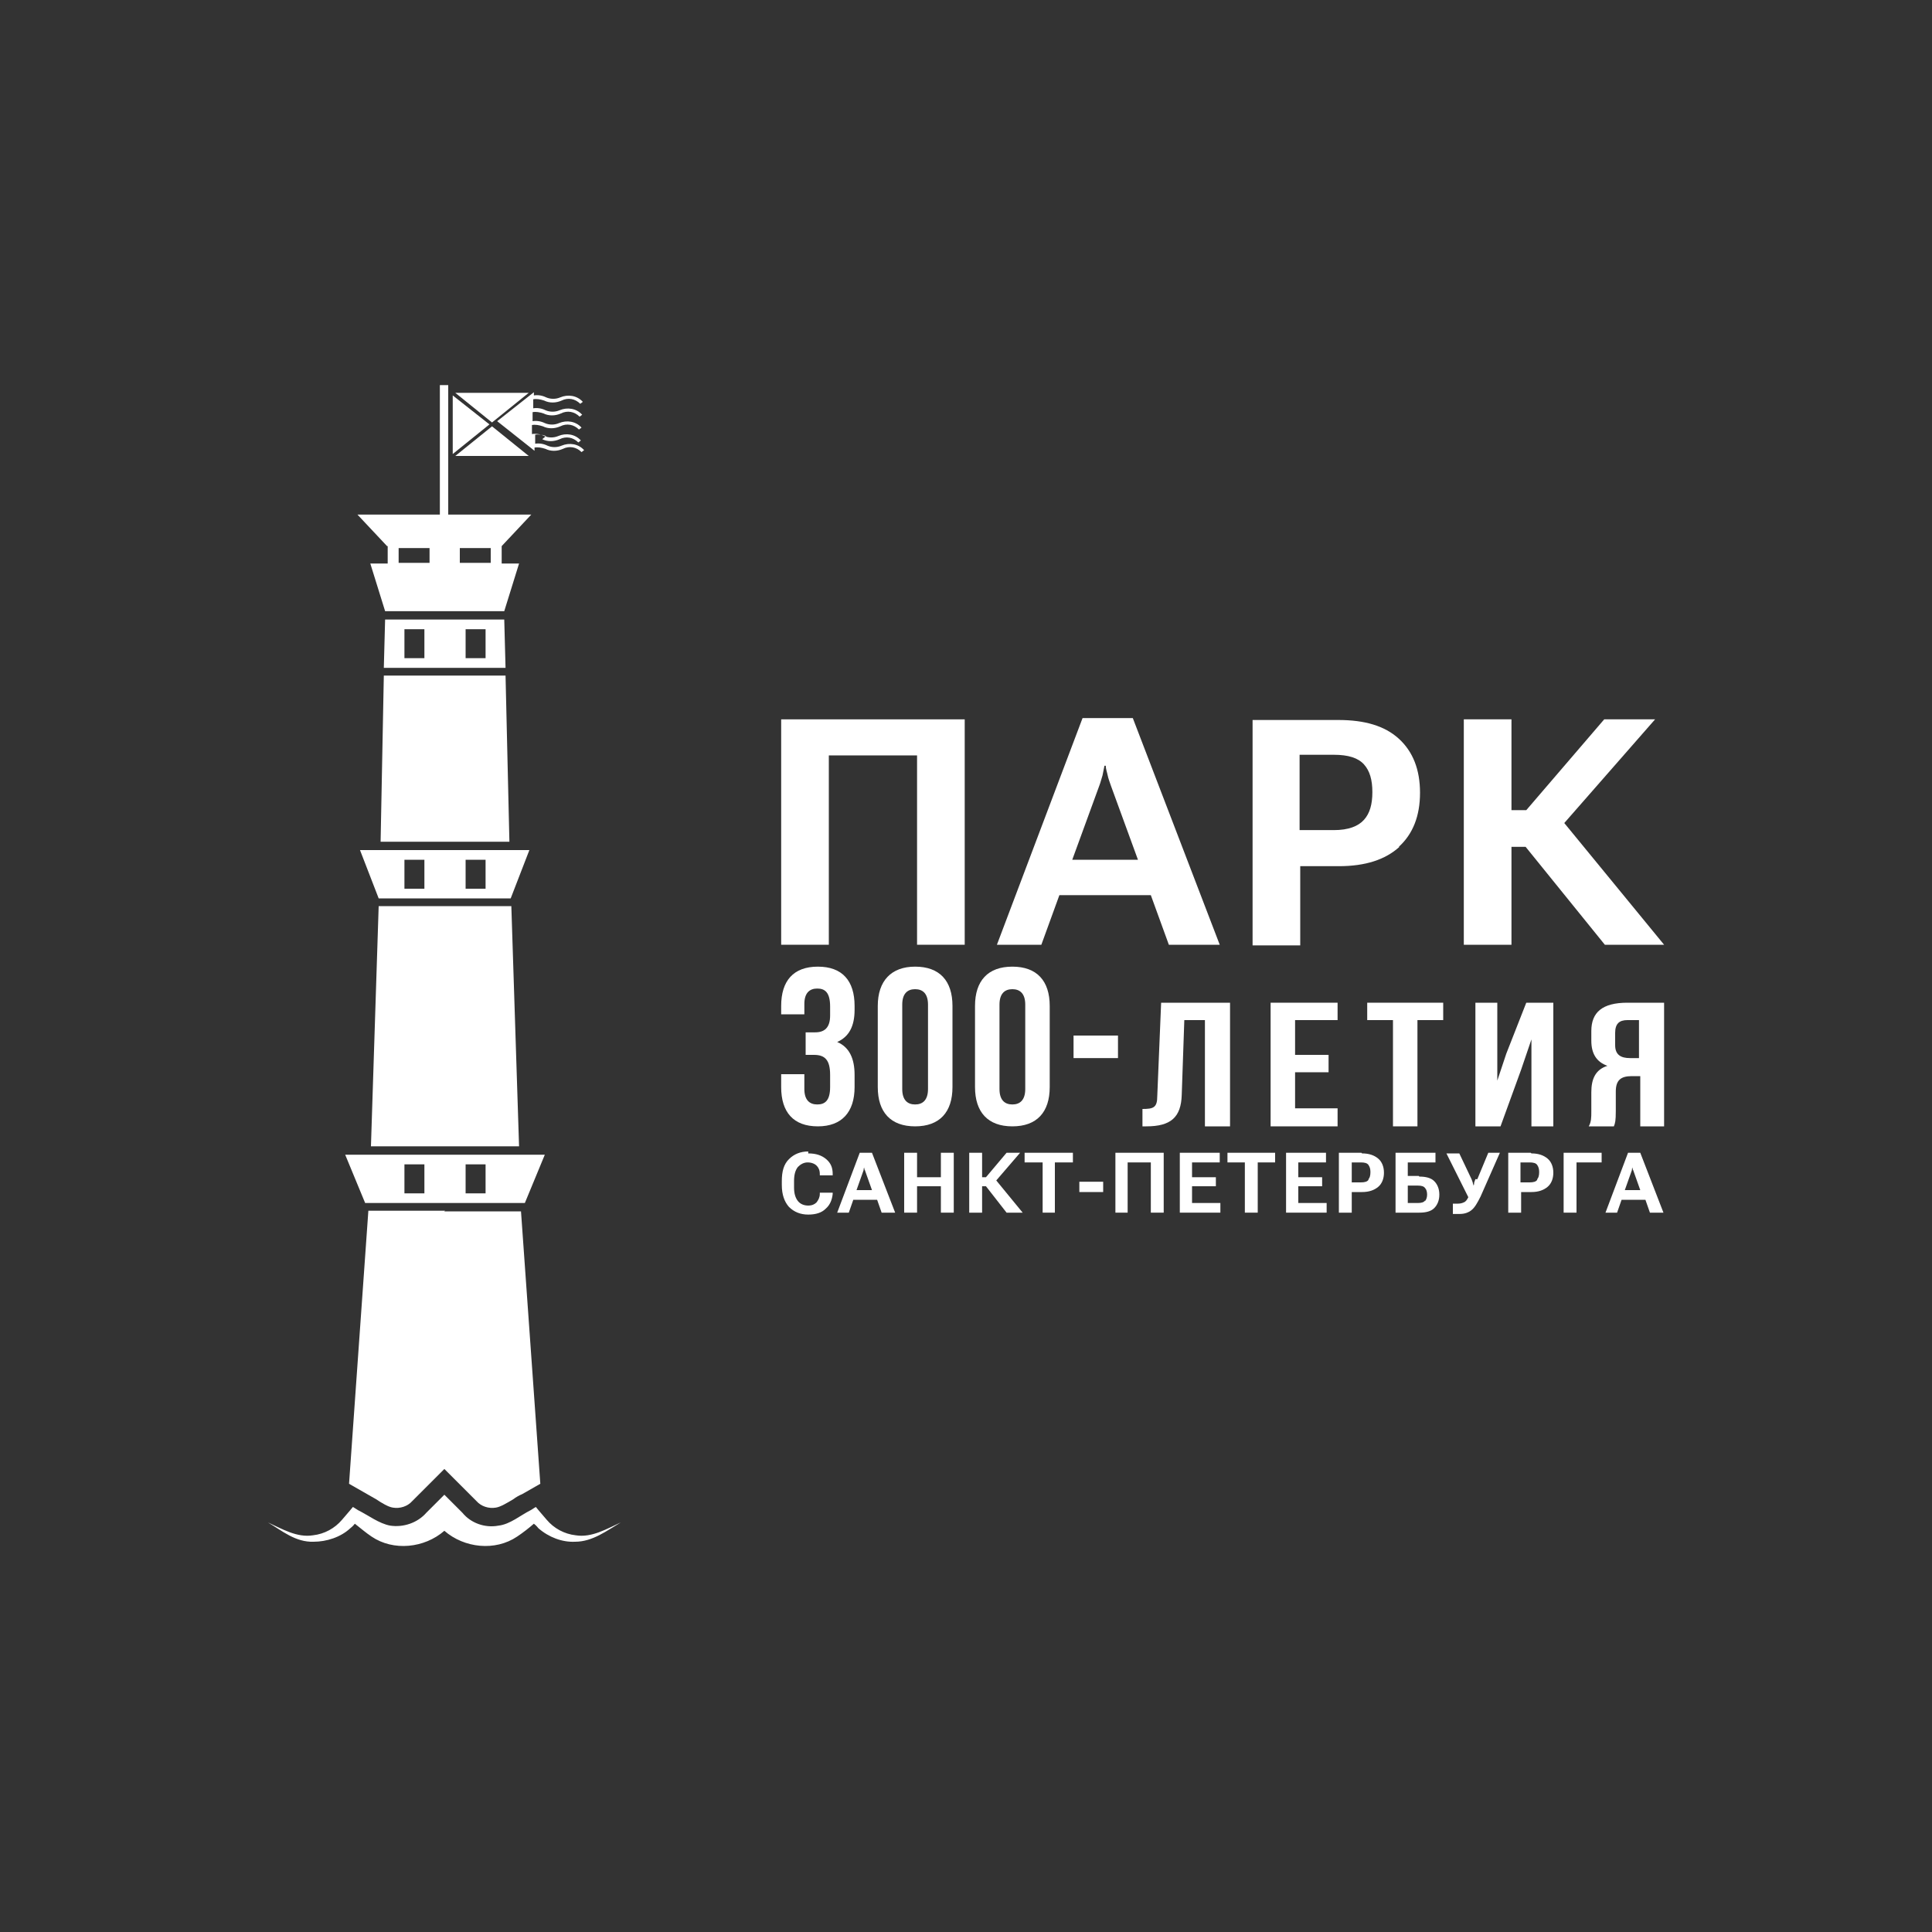 <?xml version="1.0" encoding="UTF-8"?> <svg xmlns="http://www.w3.org/2000/svg" version="1.1" viewBox="0 0 300 300"><rect x="0" y="0" width="300" height="300" fill="#333333" stroke="none"/><defs><style> .cls-1 { fill: #fff; } </style></defs><g><g id="Layer_1"><g><g><g><polygon class="cls-1" points="70.3 61.4 70.3 70.5 76 65.9 70.3 61.4"></polygon><polygon class="cls-1" points="82.1 61 70.7 61 76.4 65.6 82.1 61"></polygon><polygon class="cls-1" points="82.1 70.8 76.4 66.2 70.7 70.8 82.1 70.8"></polygon><path class="cls-1" d="M84.2,68.2c.8.4,1.8.4,2.7,0,1-.5,2.1-.3,2.9.5h0c0,0,.4-.3.4-.3h0c-.9-1-2.3-1.2-3.5-.7-.7.3-1.5.3-2.2,0-.6-.3-1.3-.4-1.9-.3v-1.4c.5-.1,1.1,0,1.7.2.8.4,1.8.4,2.7,0,1-.5,2.1-.3,2.9.5h0c0,0,.4-.3.4-.3h0c-.9-1-2.3-1.2-3.5-.7-.7.3-1.5.3-2.2,0-.6-.3-1.3-.4-1.9-.3v-1.4c.5-.1,1.1,0,1.7.2.8.4,1.8.4,2.7,0,1-.5,2.1-.3,2.9.5h0c0,0,.4-.3.4-.3h0c-.9-1-2.3-1.2-3.5-.7-.7.3-1.5.3-2.2,0-.6-.3-1.3-.4-1.9-.3v-1.4c.5-.1,1.1,0,1.7.2.8.4,1.8.4,2.7,0,1-.5,2.1-.3,2.9.5h0c0,0,.4-.3.4-.3h0c-.9-1-2.3-1.2-3.5-.7-.7.3-1.5.3-2.2,0-.6-.3-1.3-.4-1.9-.3v-.5l-5.7,4.5,5.3,4.2h0s.5.4.5.4v-.5c.5-.1,1.1,0,1.7.2.8.4,1.8.4,2.7,0,1-.5,2.1-.3,2.9.5h0c0,0,.4-.3.4-.3h0c-.9-1-2.3-1.2-3.5-.7-.7.3-1.5.3-2.2,0-.6-.3-1.3-.4-1.9-.3v-1.4c.5-.1,1.1,0,1.7.2Z"></path><path class="cls-1" d="M78.5,103.7l-.2-7.5h-18.5l-.2,7.5h18.9ZM72.3,97.7h3.1v4.5h-3.1v-4.5ZM65.9,102.2h-3.1v-4.5h3.1v4.5Z"></path><path class="cls-1" d="M69.1,179.3h-15.5l3.1,7.5h24.8l3.1-7.5h-15.5ZM65.9,185.3h-3.1v-4.5h3.1v4.5ZM75.4,185.3h-3.1v-4.5h3.1v4.5Z"></path><path class="cls-1" d="M79.1,132h-23.2l2.9,7.5h20.5l2.9-7.5h-3.1ZM65.9,138h-3.1v-4.5h3.1v4.5ZM75.4,138h-3.1v-4.5h3.1v4.5Z"></path><polygon class="cls-1" points="59.1 130.7 69.1 130.7 79.1 130.7 78.5 104.9 69.1 104.9 59.6 104.9 59.1 130.7"></polygon><polygon class="cls-1" points="58.8 140.7 57.6 178 69.1 178 80.6 178 79.4 140.7 69.1 140.7 58.8 140.7"></polygon><path class="cls-1" d="M60.2,84.8v2.7h-2.7l2.3,7.4h18.5l2.3-7.4h-2.7v-2.7l4.6-4.9h-12.9v-20.1h-1.3v20.1h-12.8l4.6,4.9ZM71.4,85.1h4.8v2.3h-4.8v-2.3ZM61.9,85.1h4.8v2.3h-4.8v-2.3Z"></path><path class="cls-1" d="M69.1,188h-11.9l-3,42.4h0c0,0,2.8,1.6,2.8,1.6.5.3.9.5,1.4.8.9.6,1.9,1.2,2.6,1.3,1.1.2,2.3-.2,3-1l.2-.2,4.8-4.8,5,5c.7.8,1.9,1.2,3,1,.7-.1,1.7-.7,2.7-1.3.4-.3.9-.6,1.4-.8l2.8-1.6h0c0,0-3-42.3-3-42.3h-11.9Z"></path></g><path class="cls-1" d="M54.4,237.3s.4-.3.7-.7c.9.7,1.7,1.4,2.6,2,3.4,2.3,8.2,1.8,11.3-.9,0,0,0,0,0,0,0,0,0,0,0,0,3.1,2.7,7.9,3.2,11.3.9.9-.6,1.8-1.3,2.6-2,.4.3.7.7.7.7,1.6,1.4,3.7,2.2,5.7,2.1,2.7,0,4.9-1.7,7.1-3-2.2,1-4.5,2.4-7,2-1.8-.2-3.4-1.1-4.5-2.4l-1.2-1.4-.5-.6-.8.5c-1.6.8-3.2,2.2-5,2.4-2.1.4-4.3-.4-5.6-2l-2.8-2.8-2.8,2.8c-1.4,1.6-3.6,2.3-5.6,2-1.7-.3-3.4-1.6-5-2.4l-.8-.5-.5.6-1.2,1.4c-1.1,1.3-2.7,2.2-4.5,2.4-2.5.4-4.8-1-7-2,2.2,1.3,4.3,3.1,7.1,3,2,0,4.2-.7,5.7-2.1Z"></path></g><g><g><polygon class="cls-1" points="128.7 117.3 142.4 117.3 142.4 146.7 149.8 146.7 149.8 111.7 121.3 111.7 121.3 146.7 128.7 146.7 128.7 117.3"></polygon><path class="cls-1" d="M181.5,146.7h7.9l-13.5-35.2h-7.8l-13.3,35.2h6.9l2.8-7.7h14.2l2.8,7.7ZM166.5,133.5l4.2-11.5c.2-.5.3-1,.5-1.6.1-.5.2-1,.3-1.5h.2c0,.5.2,1,.3,1.5.1.5.3,1,.5,1.6l4.2,11.5h-10.2Z"></path><path class="cls-1" d="M217.2,131.5c2.2-2,3.3-4.8,3.3-8.4s-1.1-6.4-3.3-8.4c-2.2-2-5.3-2.9-9.4-2.9h-13.3v35h7.4v-12.3h6c4.1,0,7.2-1,9.4-3ZM201.8,128.9v-11.7h5.3c2.3,0,3.8.5,4.7,1.5.9,1,1.3,2.4,1.3,4.3s-.4,3.3-1.3,4.3c-.9,1-2.4,1.6-4.7,1.6h-5.3Z"></path><polygon class="cls-1" points="234.7 125.8 234.7 111.7 227.3 111.7 227.3 146.7 234.7 146.7 234.7 131.5 236.9 131.5 249.2 146.7 258.4 146.7 242.9 127.8 257 111.7 249.1 111.7 237 125.8 234.7 125.8"></polygon></g><g><path class="cls-1" d="M125.5,178.8c-1.2,0-2.2.4-3,1.2s-1.1,1.9-1.1,3.4v.6c0,1.5.4,2.6,1.1,3.4.8.8,1.8,1.2,3,1.2s2.1-.3,2.7-.9c.7-.6,1-1.4,1.1-2.3v-.2h-2v.2c0,.5-.2.9-.5,1.3-.3.3-.7.5-1.3.5s-1.2-.2-1.6-.7c-.4-.5-.6-1.2-.6-2.1v-1c0-1,.2-1.7.6-2.2.4-.4.9-.7,1.5-.7s1.1.2,1.4.5c.3.3.5.7.5,1.3v.2h2v-.2c0-1-.3-1.7-1-2.3-.7-.6-1.6-.9-2.8-.9Z"></path><path class="cls-1" d="M133.5,179l-3.5,9.3h1.8l.7-2h3.7l.7,2h2.1l-3.6-9.3h-2.1ZM133,184.8l1.1-3.1c0-.1,0-.3.1-.4,0-.1,0-.3,0-.4h0c0,.1,0,.3,0,.4,0,.1,0,.3.1.4l1.1,3.1h-2.7Z"></path><polygon class="cls-1" points="146.1 182.8 142.4 182.8 142.4 179 140.4 179 140.4 188.3 142.4 188.3 142.4 184.2 146.1 184.2 146.1 188.3 148.1 188.3 148.1 179 146.1 179 146.1 182.8"></polygon><polygon class="cls-1" points="158.4 179 156.3 179 153.1 182.8 152.5 182.8 152.5 179 150.5 179 150.5 188.3 152.5 188.3 152.5 184.2 153.1 184.2 156.3 188.3 158.8 188.3 154.7 183.3 158.4 179"></polygon><polygon class="cls-1" points="159.1 180.5 161.9 180.5 161.9 188.3 163.8 188.3 163.8 180.5 166.6 180.5 166.6 179 159.1 179 159.1 180.5"></polygon><rect class="cls-1" x="167.6" y="183.5" width="3.7" height="1.6"></rect><polygon class="cls-1" points="173.2 188.3 175.1 188.3 175.1 180.5 178.7 180.5 178.7 188.3 180.7 188.3 180.7 179 173.2 179 173.2 188.3"></polygon><polygon class="cls-1" points="185.1 184.2 188.8 184.2 188.8 182.8 185.1 182.8 185.1 180.5 189.4 180.5 189.4 179 183.2 179 183.2 188.3 189.5 188.3 189.5 186.8 185.1 186.8 185.1 184.2"></polygon><polygon class="cls-1" points="190.6 180.5 193.3 180.5 193.3 188.3 195.3 188.3 195.3 180.5 198 180.5 198 179 190.6 179 190.6 180.5"></polygon><polygon class="cls-1" points="201.6 184.2 205.3 184.2 205.3 182.8 201.6 182.8 201.6 180.5 205.9 180.5 205.9 179 199.7 179 199.7 188.3 206 188.3 206 186.8 201.6 186.8 201.6 184.2"></polygon><path class="cls-1" d="M211.4,179h-3.5v9.3h2v-3.2h1.6c1.1,0,1.9-.3,2.5-.8.6-.5.9-1.3.9-2.2s-.3-1.7-.9-2.2-1.4-.8-2.5-.8ZM212.5,183.2c-.2.3-.6.4-1.2.4h-1.4v-3.1h1.4c.6,0,1,.1,1.2.4.2.3.3.6.3,1.1s-.1.9-.3,1.1Z"></path><path class="cls-1" d="M220.3,182.6h-1.7v-2.1h4.3v-1.5h-6.2v9.3h3.7c1,0,1.8-.2,2.3-.7.5-.5.8-1.2.8-2.1s-.3-1.6-.8-2.1c-.5-.5-1.3-.7-2.3-.7ZM221.3,186.4c-.2.3-.6.4-1.1.4h-1.6v-2.7h1.6c.5,0,.9.1,1.1.4.2.2.3.6.3,1s-.1.7-.3,1Z"></path><path class="cls-1" d="M229.1,183.1c-.1.3-.2.5-.2.6,0,.1,0,.3-.1.4h0c0-.2-.1-.3-.1-.4,0-.1-.1-.3-.2-.6l-1.9-4h-2l3.4,6.8h0c-.2.4-.4.7-.7.8-.2.1-.5.2-.9.2s-.3,0-.4,0c-.1,0-.3,0-.4,0v1.6c.1,0,.3,0,.4,0,.2,0,.4,0,.7,0,.7,0,1.3-.2,1.8-.6.5-.4.9-1.1,1.4-2.1l3-6.8h-1.8l-1.7,4.1Z"></path><path class="cls-1" d="M237.7,179h-3.5v9.3h2v-3.2h1.6c1.1,0,1.9-.3,2.5-.8.6-.5.9-1.3.9-2.2s-.3-1.7-.9-2.2c-.6-.5-1.4-.8-2.5-.8ZM238.7,183.2c-.2.3-.6.4-1.2.4h-1.4v-3.1h1.4c.6,0,1,.1,1.2.4.2.3.3.6.3,1.1s-.1.9-.3,1.1Z"></path><polygon class="cls-1" points="242.8 188.3 244.8 188.3 244.8 180.5 248.7 180.5 248.7 179 242.8 179 242.8 188.3"></polygon><path class="cls-1" d="M252.8,179l-3.5,9.3h1.8l.7-2h3.7l.7,2h2.1l-3.6-9.3h-2.1ZM252.3,184.8l1.1-3.1c0-.1,0-.3.1-.4,0-.1,0-.3,0-.4h0c0,.1,0,.3,0,.4s0,.3.1.4l1.1,3.1h-2.7Z"></path></g><g><path class="cls-1" d="M127,174.9c3.7,0,5.7-2.2,5.7-6.1v-1.9c0-2.5-.8-4.3-2.7-5.1,1.8-.8,2.7-2.4,2.7-5v-.6c0-3.9-1.9-6.1-5.7-6.1s-5.7,2.2-5.7,6.1v1.3h3.6v-1.6c0-1.7.8-2.4,2-2.4s2,.6,2,2.8v1.4c0,1.9-.9,2.6-2.3,2.6h-1.5v3.5h1.3c1.7,0,2.5.8,2.5,3.1v1.9c0,2.1-.8,2.7-2,2.7s-2-.7-2-2.4v-2.3h-3.6v2c0,3.9,1.9,6.1,5.7,6.1Z"></path><path class="cls-1" d="M142.1,150.1c-3.7,0-5.8,2.2-5.8,6.1v12.6c0,3.9,2,6.1,5.8,6.1s5.8-2.2,5.8-6.1v-12.6c0-3.9-2-6.1-5.8-6.1ZM144.1,169.1c0,1.7-.8,2.4-2,2.4s-2-.7-2-2.4v-13.1c0-1.7.8-2.4,2-2.4s2,.7,2,2.4v13.1Z"></path><path class="cls-1" d="M151.4,156.2v12.6c0,3.9,2,6.1,5.8,6.1s5.8-2.2,5.8-6.1v-12.6c0-3.9-2-6.1-5.8-6.1s-5.8,2.2-5.8,6.1ZM159.2,156v13.1c0,1.7-.8,2.4-2,2.4s-2-.7-2-2.4v-13.1c0-1.7.8-2.4,2-2.4s2,.7,2,2.4Z"></path><rect class="cls-1" x="166.7" y="160.8" width="6.9" height="3.5"></rect><path class="cls-1" d="M183.8,158.4h3.3v16.5h3.9v-19.2h-10.7l-.6,14.5c0,1.8-.6,2-2.3,2v2.7h.6c3.8,0,5.4-1.4,5.5-4.9l.4-11.6Z"></path><polygon class="cls-1" points="207.7 158.4 207.7 155.7 197.3 155.7 197.3 174.9 207.7 174.9 207.7 172.1 201.1 172.1 201.1 166.5 206.3 166.5 206.3 163.8 201.1 163.8 201.1 158.4 207.7 158.4"></polygon><polygon class="cls-1" points="212.3 158.4 216.3 158.4 216.3 174.9 220.1 174.9 220.1 158.4 224.1 158.4 224.1 155.7 212.3 155.7 212.3 158.4"></polygon><polygon class="cls-1" points="237.8 161.4 237.8 174.9 241.2 174.9 241.2 155.7 237 155.7 233.9 163.6 232.5 167.8 232.5 155.7 229.1 155.7 229.1 174.9 233 174.9 236.2 166.1 237.8 161.4"></polygon><path class="cls-1" d="M258.4,174.9v-19.2h-5.7c-3.9,0-5.6,1.5-5.6,4.4v1.5c0,2,.8,3.3,2.5,3.9-1.9.6-2.5,2.1-2.5,4.1v3c0,.9,0,1.6-.4,2.3h3.9c.2-.5.3-.8.3-2.4v-3c0-1.8.8-2.4,2.5-2.4h1.3v7.8h3.8ZM253.1,164.3c-1.4,0-2.3-.5-2.3-2v-1.9c0-1.4.6-2,1.9-2h1.8v5.9h-1.5Z"></path></g></g></g></g></g></svg> 